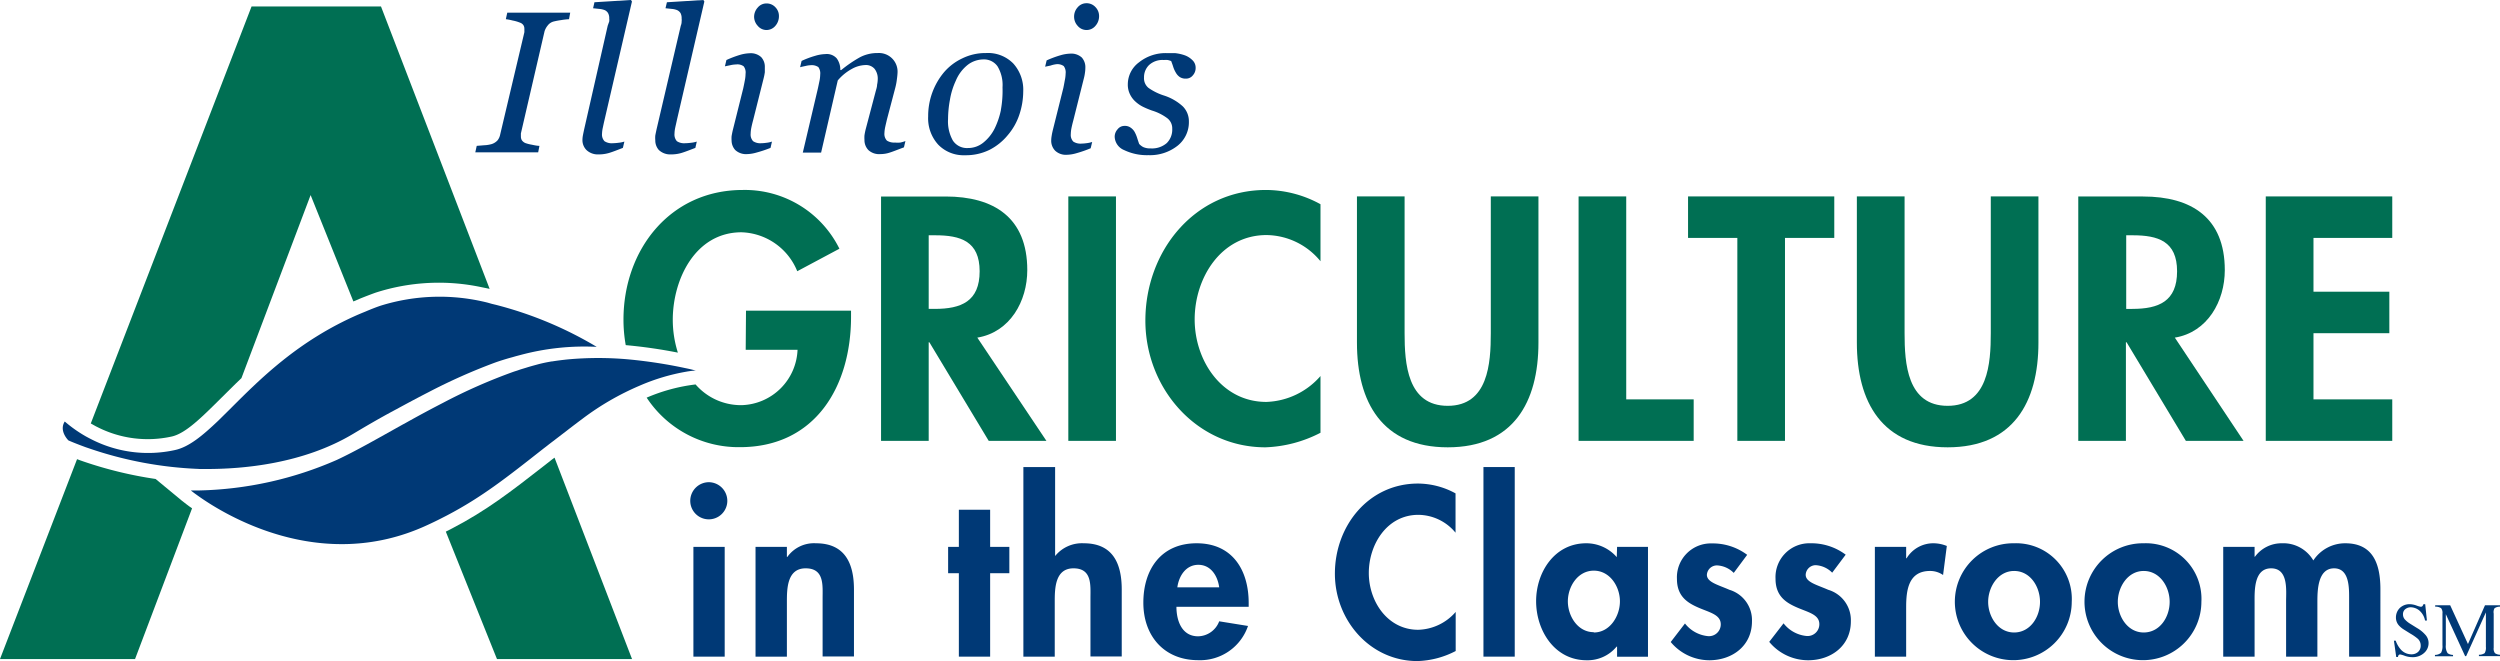 <svg id="Layer_1" data-name="Layer 1" xmlns="http://www.w3.org/2000/svg" viewBox="0 0 333.21 88.11"><defs><style>.cls-1{fill:#006f53;}.cls-2{fill:#003976;}</style></defs><path class="cls-1" d="M99.39,46.62h6.91A7.68,7.68,0,0,1,98.87,54a8,8,0,0,1-6.16-2.76A23.58,23.58,0,0,0,86.19,53a14.66,14.66,0,0,0,12.42,6.6c10.11,0,14.82-8.16,14.82-17.37v-.82h-14Z"/><path class="cls-1" d="M90.35,47a14.5,14.5,0,0,1-.68-4.37c0-5.4,3-11.67,9.16-11.67a8.29,8.29,0,0,1,7.43,5.19l5.62-3A14.06,14.06,0,0,0,99,25.32c-9.72,0-15.9,8-15.9,17.28A19.22,19.22,0,0,0,83.4,46,67.24,67.24,0,0,1,90.35,47Z"/><path class="cls-1" d="M136.92,36c0-7-4.45-9.81-10.89-9.81h-8.6V58.76h6.35V45.62h.09l7.91,13.14h7.69L130.26,45C134.63,44.28,136.92,40.14,136.92,36ZM124.6,41.17h-.82V31.36h.87c3.37,0,5.92.78,5.92,4.8S128.1,41.17,124.6,41.17Z"/><rect class="cls-1" x="142.39" y="26.18" width="6.35" height="32.58"/><path class="cls-1" d="M152.66,42.73c0,9,6.79,16.89,16,16.89A17.18,17.18,0,0,0,176,57.68V50.12a10,10,0,0,1-7.22,3.45c-5.92,0-9.55-5.48-9.55-11s3.5-11.24,9.59-11.24A9.42,9.42,0,0,1,176,34.82v-7.6a15.17,15.17,0,0,0-7.26-1.9C159.19,25.32,152.66,33.48,152.66,42.73Z"/><path class="cls-1" d="M198.7,44.41c0,4-.34,9.68-5.74,9.68s-5.75-5.66-5.75-9.68V26.18h-6.35V45.67c0,7.95,3.37,13.95,12.1,13.95s12.09-6,12.09-13.95V26.18H198.7Z"/><polygon class="cls-1" points="216.75 26.18 210.4 26.18 210.4 58.76 225.74 58.76 225.74 53.23 216.75 53.23 216.75 26.18"/><polygon class="cls-1" points="224.99 31.71 231.56 31.71 231.56 58.76 237.91 58.76 237.91 31.71 244.48 31.71 244.48 26.18 224.99 26.18 224.99 31.71"/><path class="cls-1" d="M265.34,44.41c0,4-.35,9.68-5.75,9.68s-5.74-5.66-5.74-9.68V26.18h-6.36V45.67c0,7.95,3.38,13.95,12.1,13.95s12.1-6,12.1-13.95V26.18h-6.35Z"/><path class="cls-1" d="M296.53,36c0-7-4.46-9.81-10.89-9.81H277V58.76h6.35V45.62h.09l7.9,13.14h7.69L289.87,45C294.24,44.28,296.53,40.14,296.53,36Zm-12.32,5.18h-.82V31.36h.86c3.37,0,5.92.78,5.92,4.8S287.71,41.17,284.21,41.17Z"/><polygon class="cls-1" points="318.85 31.71 318.85 26.18 301.99 26.18 301.99 58.76 318.85 58.76 318.85 53.23 308.35 53.23 308.35 44.41 318.46 44.41 318.46 38.88 308.35 38.88 308.35 31.71 318.85 31.71"/><path class="cls-1" d="M73.53,61.28l-.38.3-.52.41c-4.54,3.54-7.77,6.05-12.39,8.45l-.41.21-.41.21,6.7,16.69.12.29h18L73.91,61Z"/><path class="cls-1" d="M24.84,67.2l-.58-.45-3.52-2.91a53.8,53.8,0,0,1-9.61-2.33l-.43-.15-.43-.16L0,87.84H18l7.6-20.09-.39-.27Z"/><path class="cls-1" d="M64.73,38.39l.53.11L50.89,1.15,50.78.86H33.53L12.1,56.44l.41.23c.13.07.26.15.41.22a14.78,14.78,0,0,0,9.93,1.3c1.88-.4,4-2.53,6.7-5.21l1.07-1.06.78-.77.78-.75L41.4,26l5.7,14.18.42-.18.42-.18c.69-.28,1.39-.55,2.11-.81a27.43,27.43,0,0,1,14.14-.73Z"/><path class="cls-2" d="M94.51,64.27A2.49,2.49,0,0,0,92,66.75a2.47,2.47,0,0,0,4.94,0A2.49,2.49,0,0,0,94.51,64.27Z"/><rect class="cls-2" x="92.42" y="72.89" width="4.17" height="14.63"/><path class="cls-2" d="M108.75,72.41a4.36,4.36,0,0,0-3.81,1.82h-.06V72.89H100.7V87.52h4.18V80.27c0-1.75,0-4.52,2.5-4.52s2.26,2.26,2.26,4v7.75h4.18V78.58C113.82,75.18,112.68,72.41,108.75,72.41Z"/><polygon class="cls-2" points="131.97 67.94 127.8 67.94 127.8 72.89 126.37 72.89 126.37 76.4 127.8 76.4 127.8 87.52 131.97 87.52 131.97 76.4 134.53 76.4 134.53 72.89 131.97 72.89 131.97 67.94"/><path class="cls-2" d="M144.45,72.41a4.6,4.6,0,0,0-3.82,1.7h0V62.25H136.4V87.52h4.18V80.27c0-1.75,0-4.52,2.5-4.52s2.26,2.26,2.26,4v7.75h4.17V78.58C149.51,75.18,148.38,72.41,144.45,72.41Z"/><path class="cls-2" d="M159.49,72.41c-4.74,0-7.1,3.48-7.1,7.92s2.78,7.66,7.3,7.66a6.74,6.74,0,0,0,6.65-4.56l-3.84-.62a3.07,3.07,0,0,1-2.81,2c-2.17,0-2.89-2.08-2.89-3.93h9.63v-.51C166.43,76,164.28,72.41,159.49,72.41Zm-2.57,5.87c.21-1.52,1.14-3,2.8-3s2.57,1.46,2.78,3Z"/><path class="cls-2" d="M177.92,76.46c0,6.2,4.68,11.65,11,11.65a11.73,11.73,0,0,0,5.1-1.34V81.56a6.85,6.85,0,0,1-5,2.38c-4.08,0-6.58-3.78-6.58-7.57s2.41-7.75,6.61-7.75A6.49,6.49,0,0,1,194,71V65.76a10.51,10.51,0,0,0-5-1.31C182.42,64.45,177.92,70.08,177.92,76.46Z"/><rect class="cls-2" x="197.72" y="62.25" width="4.17" height="25.27"/><path class="cls-2" d="M215.49,74.26a5.38,5.38,0,0,0-4.08-1.85c-4.2,0-6.67,3.84-6.67,7.72S207.18,88,211.47,88a5,5,0,0,0,4-1.82h.06v1.35h4.12V72.89h-4.12Zm-3.06,10c-2.15,0-3.46-2.15-3.46-4.11s1.31-4.09,3.46-4.09,3.48,2.12,3.48,4.09S214.57,84.3,212.43,84.3Z"/><path class="cls-2" d="M230.5,78.61c-1.49-.66-3-1-3-2a1.34,1.34,0,0,1,1.37-1.25,3.35,3.35,0,0,1,2.21,1l1.79-2.41a7.63,7.63,0,0,0-4.71-1.52,4.52,4.52,0,0,0-4.65,4.74c0,2.35,1.46,3.21,2.92,3.84s2.92.92,2.92,2.2a1.57,1.57,0,0,1-1.67,1.58,4.43,4.43,0,0,1-3.1-1.69l-1.9,2.47A6.72,6.72,0,0,0,227.82,88c3.07,0,5.69-1.93,5.69-5.18A4.22,4.22,0,0,0,230.5,78.61Z"/><path class="cls-2" d="M243.67,78.61c-1.49-.66-3-1-3-2A1.34,1.34,0,0,1,242,75.33a3.32,3.32,0,0,1,2.2,1L246,73.93a7.63,7.63,0,0,0-4.71-1.52,4.51,4.51,0,0,0-4.64,4.74c0,2.35,1.46,3.21,2.92,3.84s2.92.92,2.92,2.2a1.57,1.57,0,0,1-1.67,1.58,4.41,4.41,0,0,1-3.1-1.69l-1.91,2.47A6.72,6.72,0,0,0,241,88c3.07,0,5.69-1.93,5.69-5.18A4.22,4.22,0,0,0,243.67,78.61Z"/><path class="cls-2" d="M254.12,74.41h-.06V72.89h-4.17V87.52h4.17V80.93c0-2.26.3-4.83,3.19-4.83a3,3,0,0,1,1.73.54l.5-3.87a4.77,4.77,0,0,0-1.73-.36A4.16,4.16,0,0,0,254.12,74.41Z"/><path class="cls-2" d="M268.45,72.41a7.79,7.79,0,1,0,7.68,7.81A7.42,7.42,0,0,0,268.45,72.41Zm0,11.89c-2.15,0-3.46-2.12-3.46-4.08s1.31-4.12,3.46-4.12,3.45,2.09,3.45,4.12S270.59,84.3,268.45,84.3Z"/><path class="cls-2" d="M285.72,72.41a7.79,7.79,0,1,0,7.69,7.81A7.41,7.41,0,0,0,285.72,72.41Zm0,11.89c-2.14,0-3.45-2.12-3.45-4.08s1.31-4.12,3.45-4.12,3.46,2.09,3.46,4.12S287.87,84.3,285.72,84.3Z"/><path class="cls-2" d="M312.59,72.41a5.07,5.07,0,0,0-4.26,2.29,4.63,4.63,0,0,0-4.2-2.29,4.4,4.4,0,0,0-3.58,1.79h-.05V72.89h-4.18V87.52h4.18V80.33c0-1.54-.12-4.58,2.2-4.58s2,2.92,2,4.35v7.42h4.17V80.33c0-1.52,0-4.58,2.23-4.58,2.06,0,2,2.65,2,4.08v7.69h4.17V78.4C317.24,75.21,316.32,72.41,312.59,72.41Z"/><path class="cls-2" d="M322.16,83.71l-.9-.56a3.28,3.28,0,0,1-.74-.6,1,1,0,0,1-.24-.67.84.84,0,0,1,.31-.69,1.17,1.17,0,0,1,.73-.25,1.87,1.87,0,0,1,1.09.39,2.32,2.32,0,0,1,.81,1.38h.25l-.23-2.18H323a.65.65,0,0,1-.12.25.3.3,0,0,1-.26.09,3.14,3.14,0,0,1-.56-.17,2.77,2.77,0,0,0-.84-.17,1.87,1.87,0,0,0-1.37.51,1.78,1.78,0,0,0-.51,1.29,1.56,1.56,0,0,0,.43,1.07,3.1,3.1,0,0,0,.63.51l.88.55a6.32,6.32,0,0,1,1,.7,1.22,1.22,0,0,1,.36.87,1.1,1.1,0,0,1-.36.87,1.29,1.29,0,0,1-.85.31,1.89,1.89,0,0,1-1.51-.72,3.45,3.45,0,0,1-.61-1.1h-.24l.31,2.18h.22a.9.9,0,0,1,.08-.23.26.26,0,0,1,.25-.11,4,4,0,0,1,.59.18,3,3,0,0,0,1,.18,2.23,2.23,0,0,0,1.55-.54,1.73,1.73,0,0,0,.62-1.35,1.63,1.63,0,0,0-.35-1A4.4,4.4,0,0,0,322.16,83.71Z"/><path class="cls-2" d="M332.48,81.07a1.23,1.23,0,0,1,.73-.21v-.19h-2l-2.27,5.17-2.37-5.17h-2v.19a1.35,1.35,0,0,1,.79.2,1,1,0,0,1,.18.72V86a1.87,1.87,0,0,1-.18,1,1.28,1.28,0,0,1-.82.29v.18h2.41v-.18a1.27,1.27,0,0,1-.72-.23,1.69,1.69,0,0,1-.24-1.09V81.86l2.57,5.59h.14l2.63-5.83v4.6a1.43,1.43,0,0,1-.16.83,1.34,1.34,0,0,1-.77.22v.18h2.87v-.18a1.31,1.31,0,0,1-.73-.21,1,1,0,0,1-.17-.72V81.78A1.06,1.06,0,0,1,332.48,81.07Z"/><path class="cls-2" d="M71.9,19.44q-.33,0-1-.15a5.07,5.07,0,0,1-.87-.22,1.09,1.09,0,0,1-.47-.37.92.92,0,0,1-.13-.51,1.62,1.62,0,0,1,0-.21,1.12,1.12,0,0,1,0-.21l3.15-13.6A2.32,2.32,0,0,1,73,3.4a1.43,1.43,0,0,1,.78-.53,9.5,9.5,0,0,1,1-.19,9,9,0,0,1,1.06-.12L76,1.69H67.61l-.19.87a6.76,6.76,0,0,1,.89.17,5,5,0,0,1,1,.29.88.88,0,0,1,.46.35.85.85,0,0,1,.12.46,1.94,1.94,0,0,1,0,.24,2.23,2.23,0,0,1,0,.23L66.67,17.91a1.84,1.84,0,0,1-.35.79,1.79,1.79,0,0,1-.78.5,4.22,4.22,0,0,1-1,.16l-1,.08-.19.86h8.38Z"/><path class="cls-2" d="M79.77,20.58a4.84,4.84,0,0,0,1.43-.2c.43-.13,1-.35,1.82-.67l.2-.84a3.82,3.82,0,0,1-.79.16,7.25,7.25,0,0,1-.77.06,1.76,1.76,0,0,1-1.09-.27,1.29,1.29,0,0,1-.33-1,4.32,4.32,0,0,1,.11-.82c.07-.33.14-.66.22-1L84.23.2,84.1,0,79.23.3l-.18.8.85.09a2.5,2.5,0,0,1,.7.16,1,1,0,0,1,.44.39,1.34,1.34,0,0,1,.16.73,1.51,1.51,0,0,1,0,.39L81,3.42,77.86,17.23c-.07.33-.13.61-.17.83a3.52,3.52,0,0,0-.06.63A1.86,1.86,0,0,0,78.17,20,2.2,2.2,0,0,0,79.77,20.58Z"/><path class="cls-2" d="M89.42,20.58a4.8,4.8,0,0,0,1.43-.2c.43-.13,1-.35,1.83-.67l.19-.84a3.7,3.7,0,0,1-.78.16,7.21,7.21,0,0,1-.78.06,1.76,1.76,0,0,1-1.09-.27,1.32,1.32,0,0,1-.32-1A4.18,4.18,0,0,1,90,17c.07-.33.15-.66.22-1L93.88.2,93.75,0,88.89.3l-.19.8.86.09a2.34,2.34,0,0,1,.69.16,1.07,1.07,0,0,1,.45.39,1.45,1.45,0,0,1,.15.73,1.51,1.51,0,0,1,0,.39c0,.1,0,.29-.11.56L87.51,17.23c-.07.33-.13.61-.17.83a3.48,3.48,0,0,0,0,.63A1.9,1.9,0,0,0,87.82,20,2.2,2.2,0,0,0,89.42,20.58Z"/><path class="cls-2" d="M102.7,19.71l.19-.84a3.27,3.27,0,0,1-.72.16,5.74,5.74,0,0,1-.71.06,1.73,1.73,0,0,1-1.08-.27,1.29,1.29,0,0,1-.33-1,4.52,4.52,0,0,1,.09-.8c.07-.34.15-.67.24-1l1.4-5.58a7.73,7.73,0,0,0,.16-.81c0-.27,0-.49,0-.64a1.89,1.89,0,0,0-.49-1.38,2.06,2.06,0,0,0-1.56-.51,5.08,5.08,0,0,0-1.28.22A13.87,13.87,0,0,0,96.82,8l-.2.84.73-.15a3.76,3.76,0,0,1,.77-.1,1.39,1.39,0,0,1,1,.25,1.35,1.35,0,0,1,.25,1,4.64,4.64,0,0,1-.1.9c-.06.34-.13.67-.2,1l-1.39,5.57c-.08.33-.13.61-.17.83a4.7,4.7,0,0,0,0,.63A1.89,1.89,0,0,0,98,20a2.12,2.12,0,0,0,1.58.54,4.87,4.87,0,0,0,1.23-.2A16.92,16.92,0,0,0,102.7,19.71Z"/><path class="cls-2" d="M102.13,4a1.54,1.54,0,0,0,1.21-.55,1.94,1.94,0,0,0,.48-1.31,1.65,1.65,0,0,0-.47-1.17,1.58,1.58,0,0,0-1.22-.51A1.5,1.5,0,0,0,101,1a1.85,1.85,0,0,0-.49,1.26A1.8,1.8,0,0,0,101,3.45,1.51,1.51,0,0,0,102.13,4Z"/><path class="cls-2" d="M119.29,19a1.78,1.78,0,0,1-1.08-.26,1.29,1.29,0,0,1-.33-1,4.82,4.82,0,0,1,.11-.84c.08-.37.16-.69.23-1l1.11-4.21a8.17,8.17,0,0,0,.22-1.2,8.38,8.38,0,0,0,.08-.84A2.48,2.48,0,0,0,117,7.07a5,5,0,0,0-2.38.56,17,17,0,0,0-2.5,1.71H112a2.54,2.54,0,0,0-.48-1.56A1.76,1.76,0,0,0,110,7.21a5.14,5.14,0,0,0-1.35.23,12.05,12.05,0,0,0-1.81.68l-.2.84c.17-.05.4-.1.7-.16a3.4,3.4,0,0,1,.73-.11,1.55,1.55,0,0,1,1,.25,1.42,1.42,0,0,1,.25,1,4.63,4.63,0,0,1-.13,1c-.08.39-.14.69-.19.9l-2,8.5h2.44l2.22-9.62a6.57,6.57,0,0,1,1.87-1.53,3.92,3.92,0,0,1,1.8-.52,1.51,1.51,0,0,1,1.24.51,2.13,2.13,0,0,1,.42,1.39,4.15,4.15,0,0,1-.09.74c0,.3-.13.64-.22,1l-1.29,4.89c-.08.31-.13.59-.17.83a4.7,4.7,0,0,0,0,.63,1.9,1.9,0,0,0,.53,1.35,2.11,2.11,0,0,0,1.57.53,4,4,0,0,0,1.32-.22c.44-.14,1-.37,1.84-.68l.2-.84A5.14,5.14,0,0,1,120,19,3.7,3.7,0,0,1,119.29,19Z"/><path class="cls-2" d="M131.41,7.07a7,7,0,0,0-3.15.71,7.28,7.28,0,0,0-2.42,1.83,9.08,9.08,0,0,0-2.13,5.9,5.21,5.21,0,0,0,1.35,3.78,4.7,4.7,0,0,0,3.54,1.4,7.15,7.15,0,0,0,3.29-.72A7.6,7.6,0,0,0,134.33,18a8.11,8.11,0,0,0,1.53-2.71,9.88,9.88,0,0,0,.52-3.1,5.22,5.22,0,0,0-1.32-3.72A4.72,4.72,0,0,0,131.41,7.07Zm2,7.58a10.51,10.51,0,0,1-.86,2.52A5.67,5.67,0,0,1,131.07,19a3.21,3.21,0,0,1-2.07.73,2.24,2.24,0,0,1-2-1,5.19,5.19,0,0,1-.64-2.85,14.28,14.28,0,0,1,.25-2.57,9.68,9.68,0,0,1,.78-2.54,5.25,5.25,0,0,1,1.66-2.18,3.51,3.51,0,0,1,2-.67,2.2,2.2,0,0,1,1.91.93,4.83,4.83,0,0,1,.66,2.79A14.21,14.21,0,0,1,133.4,14.65Z"/><path class="cls-2" d="M144.8,4a1.52,1.52,0,0,0,1.2-.55,1.91,1.91,0,0,0,.49-1.31A1.69,1.69,0,0,0,146,.94,1.59,1.59,0,0,0,144.8.43a1.52,1.52,0,0,0-1.16.54,1.84,1.84,0,0,0-.48,1.26,1.79,1.79,0,0,0,.48,1.22A1.53,1.53,0,0,0,144.8,4Z"/><path class="cls-2" d="M140.78,8.56a1.44,1.44,0,0,1,1,.25,1.4,1.4,0,0,1,.25,1,4.75,4.75,0,0,1-.11.9c-.06.34-.12.67-.19,1l-1.39,5.57c-.08.33-.14.61-.17.83a3.52,3.52,0,0,0-.06.63,1.9,1.9,0,0,0,.53,1.35,2.09,2.09,0,0,0,1.57.54,4.87,4.87,0,0,0,1.23-.2,16.28,16.28,0,0,0,1.93-.67l.2-.84a3.58,3.58,0,0,1-.72.16,6.06,6.06,0,0,1-.71.06,1.76,1.76,0,0,1-1.09-.27,1.29,1.29,0,0,1-.33-1,4.52,4.52,0,0,1,.09-.8c.07-.34.15-.67.24-1l1.4-5.58a5.8,5.8,0,0,0,.16-.81,4.41,4.41,0,0,0,.05-.64,1.93,1.93,0,0,0-.48-1.38,2.09,2.09,0,0,0-1.56-.51,5.07,5.07,0,0,0-1.29.22,13.78,13.78,0,0,0-1.83.68l-.2.84.72-.15A3.76,3.76,0,0,1,140.78,8.56Z"/><path class="cls-2" d="M156.93,19.44a4,4,0,0,0,1.53-3.26,2.8,2.8,0,0,0-.81-2,6.79,6.79,0,0,0-2.58-1.47,7.56,7.56,0,0,1-2-1,1.65,1.65,0,0,1-.59-1.39,2.26,2.26,0,0,1,.65-1.63,2.62,2.62,0,0,1,2-.69,2.49,2.49,0,0,1,.52,0,2.8,2.8,0,0,1,.45.14c.1.27.2.53.28.8a3.77,3.77,0,0,0,.35.76,1.69,1.69,0,0,0,.52.57,1.42,1.42,0,0,0,.8.21,1.15,1.15,0,0,0,.94-.44,1.46,1.46,0,0,0,.37-1A1.37,1.37,0,0,0,158.91,8a2.78,2.78,0,0,0-1-.63,5.81,5.81,0,0,0-1.3-.29c-.39,0-.76,0-1.1,0a5.67,5.67,0,0,0-3.7,1.23,3.65,3.65,0,0,0-1.49,2.9,2.9,2.9,0,0,0,.29,1.36,3.12,3.12,0,0,0,.76,1,4.25,4.25,0,0,0,1.05.7,11.18,11.18,0,0,0,1.14.47,6.61,6.61,0,0,1,2,1,1.7,1.7,0,0,1,.68,1.42,2.52,2.52,0,0,1-.73,1.91,3,3,0,0,1-2.14.71,2.25,2.25,0,0,1-1-.18,2,2,0,0,1-.54-.42c-.07-.2-.16-.46-.26-.78a4.39,4.39,0,0,0-.34-.81,1.7,1.7,0,0,0-.51-.56,1.29,1.29,0,0,0-.84-.25,1.15,1.15,0,0,0-.93.46,1.46,1.46,0,0,0-.38,1A2,2,0,0,0,149.82,20a7,7,0,0,0,3.24.68A5.93,5.93,0,0,0,156.93,19.44Z"/><path class="cls-2" d="M92.67,49.37h0l-.28-.07h0c-.27-.07-.66-.16-1.16-.26a65,65,0,0,0-7.35-1.13,44.79,44.79,0,0,0-8.28,0h0c-.65.07-1.31.15-2,.26h-.06c-.65.11-1.29.24-1.91.41s-1,.27-1.47.42l-.79.24-.43.15-.44.14a73.12,73.12,0,0,0-9.45,4.16c-1.57.81-3.1,1.63-4.57,2.45l-.41.23-.41.22c-3.28,1.83-6.28,3.55-8.77,4.71a48.3,48.3,0,0,1-18.36,4.07H25.44l.08.07.38.29.39.28c3.36,2.42,16.34,10.59,30.61,4,.64-.29,1.24-.58,1.83-.88l.41-.21.41-.21c4.7-2.46,8-5.08,12.91-8.94l.38-.29.38-.3c1.33-1,2.78-2.15,4.42-3.37a36.08,36.08,0,0,1,7.6-4.4,27.22,27.22,0,0,1,6.23-1.87,11.71,11.71,0,0,1,1.3-.16Z"/><path class="cls-2" d="M26.61,62.51h1c4.66,0,12.75-.65,19.5-4.71,1.26-.75,3.35-2,5.77-3.28l.4-.22.41-.22c1.09-.59,2.24-1.2,3.39-1.79a76.84,76.84,0,0,1,9-4c.6-.21,1.19-.39,1.77-.56l.44-.12.45-.13.68-.18a32.81,32.81,0,0,1,10.11-1.07,50.73,50.73,0,0,0-13.43-5.6l-.54-.13L65,40.34a26.37,26.37,0,0,0-14.32.42c-.7.24-1.37.51-2,.78l-.42.17-.43.18c-8.14,3.53-13.22,8.69-17.16,12.62l-.79.78-.78.77c-2.1,2-3.92,3.53-5.81,3.93a16.61,16.61,0,0,1-11-1.38l-.41-.21-.41-.22a17.72,17.72,0,0,1-2.84-2c-.81,1.26.49,2.52.49,2.52s.67.3,1.85.74l.43.16.44.15A51.12,51.12,0,0,0,26.47,62.5Z"/></svg>